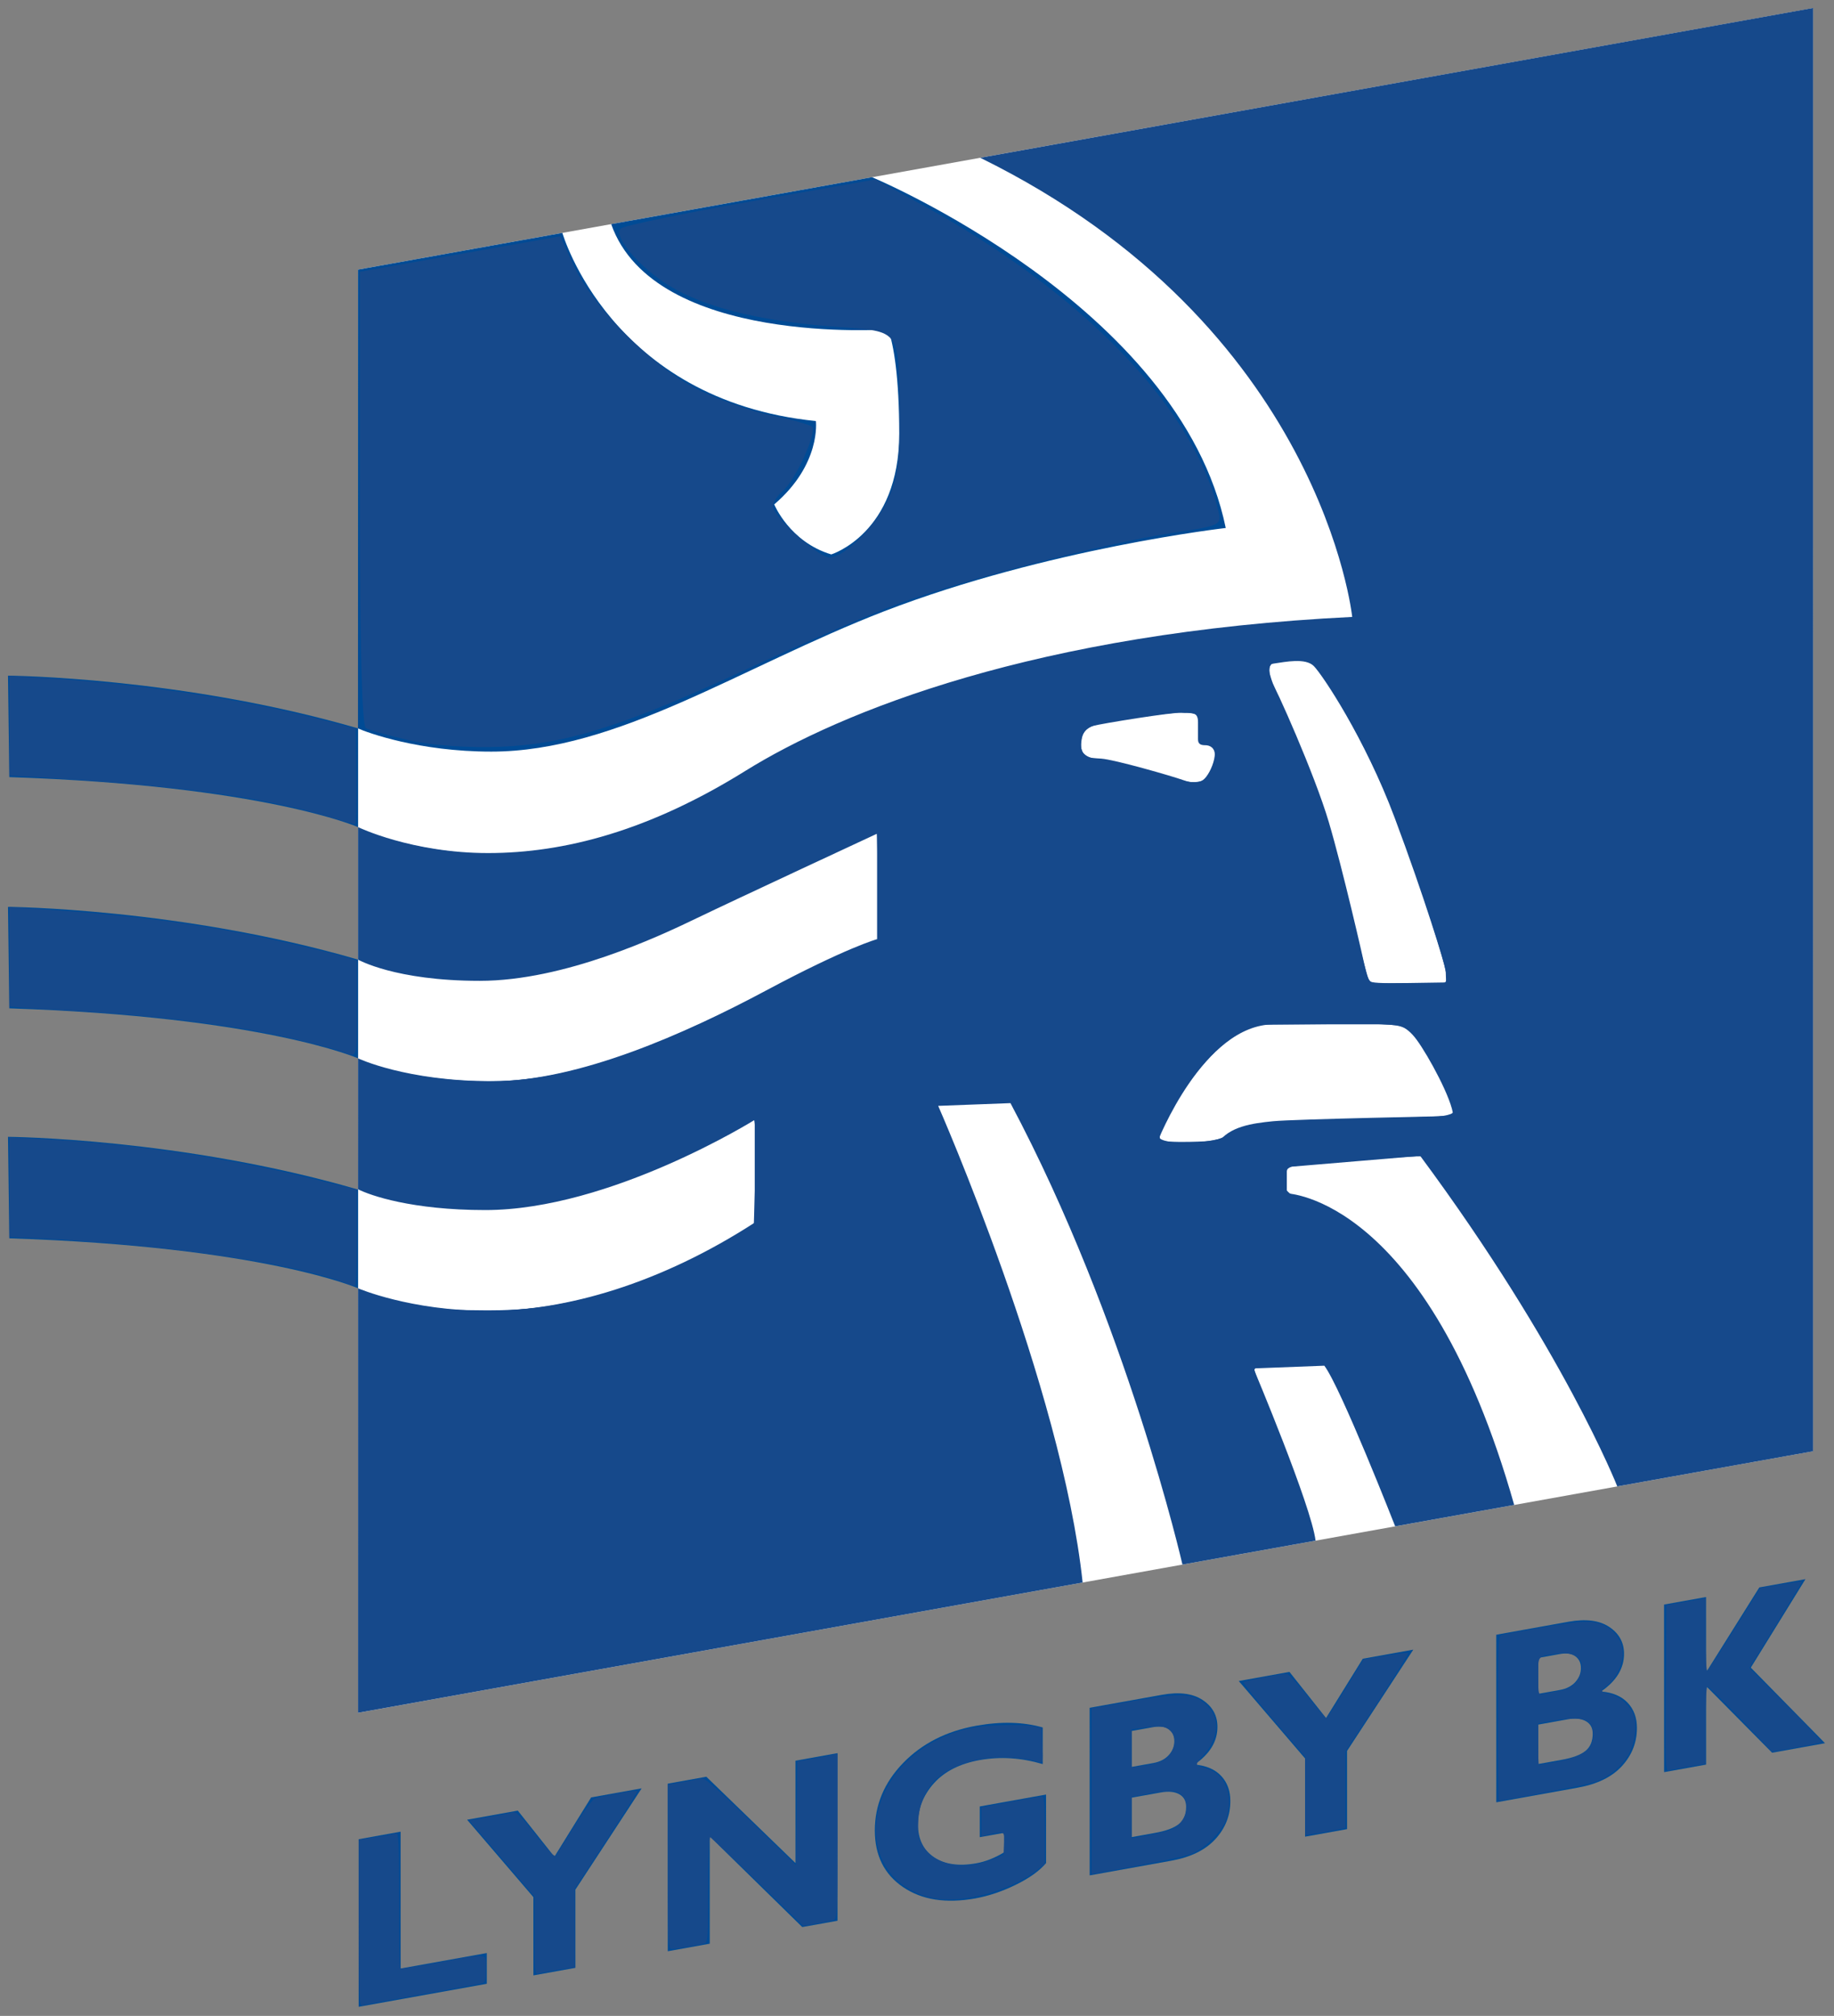 <?xml version="1.0" encoding="UTF-8" standalone="no"?>
<!-- Generator: Adobe Illustrator 13.0.0, SVG Export Plug-In . SVG Version: 6.00 Build 14948)  -->

<svg
   xmlns:dc="http://purl.org/dc/elements/1.1/"
   xmlns:cc="http://creativecommons.org/ns#"
   xmlns:rdf="http://www.w3.org/1999/02/22-rdf-syntax-ns#"
   xmlns:svg="http://www.w3.org/2000/svg"
   xmlns="http://www.w3.org/2000/svg"
   xmlns:sodipodi="http://sodipodi.sourceforge.net/DTD/sodipodi-0.dtd"
   xmlns:inkscape="http://www.inkscape.org/namespaces/inkscape"
   version="1.1"
   id="Ebene_1"
   x="0px"
   y="0px"
   width="229.268"
   height="252"
   viewBox="0 0 229.268 252"
   enable-background="new 0 0 565.031 621.547"
   xml:space="preserve"
   sodipodi:docname="Lyngby_BK.svg"
   inkscape:version="0.92.4 (5da689c313, 2019-01-14)"><rect x="0" y="0" width="229.268" height="252" fill="#808080" stroke="none"/><defs
   id="defs35" /><sodipodi:namedview
   pagecolor="#ffffff"
   bordercolor="#666666"
   borderopacity="1"
   objecttolerance="10"
   gridtolerance="10"
   guidetolerance="10"
   inkscape:pageopacity="0"
   inkscape:pageshadow="2"
   inkscape:window-width="1366"
   inkscape:window-height="705"
   id="namedview33"
   showgrid="false"
   fit-margin-top="1"
   fit-margin-bottom="1"
   fit-margin-right="1"
   fit-margin-left="1"
   inkscape:zoom="0.37969776"
   inkscape:cx="905.23158"
   inkscape:cy="275.83344"
   inkscape:window-x="-8"
   inkscape:window-y="-8"
   inkscape:window-maximized="1"
   inkscape:current-layer="Ebene_1" />

<g
   id="g118"
   transform="matrix(0.402,0,0,0.402,1,1)"><g
     id="g30">
	<polygon
   id="polygon2"
   points="561.257,0.035 108.858,81.351 108.858,530.115 561.257,448.797 "
   style="clip-rule:evenodd;fill:#ffffff;fill-rule:evenodd" />
	<path
   id="path4"
   d="m 0,207.615 0.405,31.55 c 79.056,2.592 108.459,15.551 108.459,15.551 V 224.017 C 53.987,208.021 0,207.615 0,207.615 Z"
   inkscape:connector-curvature="0"
   style="clip-rule:evenodd;fill:#004b95;fill-rule:evenodd" />
	<path
   id="path6"
   d="m 0.405,311.065 c 79.056,2.591 108.459,15.552 108.459,15.552 V 295.918 C 53.987,279.92 0,279.517 0,279.517 Z"
   inkscape:connector-curvature="0"
   style="clip-rule:evenodd;fill:#004b95;fill-rule:evenodd" />
	<path
   id="path8"
   d="m 0.405,382.572 c 79.056,2.59 108.459,15.551 108.459,15.551 V 367.424 C 53.987,351.426 0,351.021 0,351.021 Z"
   inkscape:connector-curvature="0"
   style="clip-rule:evenodd;fill:#004b95;fill-rule:evenodd" />
	<path
   id="path10"
   d="m 268.695,52.621 -81.122,14.582 c 13.366,38.029 86.134,32.728 86.134,32.728 1.742,4.778 3.443,15.147 3.443,32.4 0,31.104 -21.142,37.584 -21.142,37.584 -12.959,-3.889 -17.739,-15.552 -17.739,-15.552 14.661,-12.514 12.96,-25.92 12.96,-25.92 -63.949,-6.48 -78.837,-58.51 -78.837,-58.51 l -63.535,11.419 -0.026,142.671 c 2.917,1.296 18.954,7.209 41.432,7.209 39.325,0 77.517,-26.325 122.148,-43.618 50.867,-19.603 106.271,-25.92 106.271,-25.92 C 364.427,92.56 268.695,52.622 268.695,52.621 Z"
   inkscape:connector-curvature="0"
   style="clip-rule:evenodd;fill:#004b95;fill-rule:evenodd" />
	<path
   style="clip-rule:evenodd;fill:#16498b;fill-opacity:1;fill-rule:evenodd;stroke:none;stroke-opacity:1"
   id="path12"
   d="m 302.337,46.575 c 106.272,52.245 115.672,142.779 115.672,142.779 -98.051,4.78 -158.963,29.363 -188.771,47.912 -29.808,18.549 -56.173,25.515 -79.947,25.515 -23.773,0 -40.427,-8.064 -40.427,-8.064 v 41.202 c 0,0 11.469,6.593 37.835,6.593 26.366,0 55.728,-13.811 67.392,-19.44 11.664,-5.629 56.173,-26.325 56.173,-26.325 v 32.805 c 0,0 -9.518,2.592 -34.587,15.998 -25.069,13.406 -58.32,28.183 -85.09,28.183 -26.771,0 -41.723,-7.115 -41.723,-7.115 l -0.006,40.713 c 3.787,1.914 16.725,6.461 39.583,6.461 38.88,0 83.794,-28.066 83.794,-28.066 v 31.953 c -29.362,18.996 -58.765,27.453 -82.943,27.453 -24.179,0 -40.427,-7.008 -40.427,-7.008 l -0.006,131.99 225.32,-40.5 C 327.697,428.704 289.26,341.393 289.26,341.393 l 22.478,-0.852 c 36.286,68.244 53.478,143.494 53.478,143.494 l 41.398,-7.439 c -1.295,-10.814 -19.303,-53.559 -19.303,-53.559 l 22.031,-0.848 c 5.185,6.924 22.03,49.953 22.03,49.953 l 37.01,-6.65 c -27.216,-95.904 -70.703,-96.885 -70.703,-96.885 l 0.001,-8.182 41.469,-3.482 c 44.471,60.02 61.29,102.785 61.29,102.785 L 561.314,448.798 561.321,0 Z m 91.291,157.278 v 0 c 3.644,-0.526 9.84,-1.822 12.433,0.771 2.592,2.592 15.836,22.315 25.15,47.182 9.315,24.867 15.512,45.359 15.794,47.183 0.286,1.822 1.298,4.617 -1.82,4.374 -3.119,-0.244 -18.145,0 -19.685,0 -1.54,0 -2.591,-0.729 -3.36,-4.374 -0.77,-3.646 -7.048,-31.104 -11.423,-45.887 -4.373,-14.783 -16.604,-42.201 -18.144,-44.306 -1.538,-2.107 -2.592,-4.417 1.055,-4.943 z m -60.144,24.098 v 0 c -0.081,-1.782 0.81,-3.888 3.646,-4.658 2.835,-0.769 25.148,-4.373 27.741,-4.13 2.594,0.243 5.185,-0.809 5.185,2.835 0,0 0,3.847 0,5.427 0,1.58 1.012,1.822 2.31,1.822 1.296,0 3.158,0.77 2.874,3.362 -0.283,2.592 -1.823,5.71 -3.117,7.006 -1.296,1.295 -2.918,1.822 -6.521,0.526 -3.603,-1.297 -21.505,-6.439 -25.636,-6.724 -4.132,-0.282 -6.199,-0.039 -6.482,-5.466 z m 59.902,118.219 v 0 c -6.481,0.646 -13.609,1.621 -17.173,6.805 l -18.792,-0.324 c 0,0 14.255,-36.611 36.287,-36.611 20.412,-0.002 32.724,0 35.314,0 2.593,-0.002 5.51,0 9.074,4.859 3.564,4.861 11.017,18.469 11.34,23.652 0.002,-0.002 -49.572,0.972 -56.05,1.619 z"
   inkscape:connector-curvature="0" />
	<polygon
   id="polygon14"
   points="109.036,569.441 122.089,567.094 122.097,609.648 148.891,604.832 148.892,614.385 109.046,621.547 "
   style="clip-rule:evenodd;fill:#004b95;fill-rule:evenodd" />
	<polygon
   id="polygon16"
   points="158.533,560.541 169.908,574.889 181.333,556.443 197.042,553.619 176.436,585.113 176.441,609.43 163.389,611.777 163.384,587.441 142.768,563.375 "
   style="clip-rule:evenodd;fill:#004b95;fill-rule:evenodd" />
	<polygon
   id="polygon18"
   points="218.215,568.539 218.222,601.92 205.169,604.268 205.159,552.162 217.156,550.006 244.897,576.871 244.89,545.02 257.943,542.672 257.954,594.779 246.992,596.75 "
   style="clip-rule:evenodd;fill:#004b95;fill-rule:evenodd" />
	<path
   id="path20"
   d="m 321.767,534.691 0.003,11.381 c -6.683,-1.982 -13.215,-2.4 -19.598,-1.254 -6.156,1.107 -10.9,3.508 -14.228,7.203 -3.326,3.695 -4.988,7.939 -4.988,12.734 0,4.594 1.662,8.018 4.992,10.266 3.327,2.246 7.706,2.885 13.136,1.908 2.879,-0.518 5.766,-1.656 8.668,-3.418 l -0.002,-6.064 -7.557,1.357 -0.002,-9.551 20.611,-3.707 0.003,21.316 c -2.071,2.438 -5.223,4.691 -9.454,6.756 -4.23,2.066 -8.416,3.475 -12.562,4.219 -9.11,1.637 -16.593,0.471 -22.447,-3.504 -5.855,-3.977 -8.781,-9.842 -8.783,-17.604 -0.002,-7.932 2.926,-14.926 8.785,-20.98 5.86,-6.057 13.447,-9.922 22.767,-11.596 7.699,-1.383 14.584,-1.204 20.656,0.538 z"
   inkscape:connector-curvature="0"
   style="clip-rule:evenodd;fill:#004b95;fill-rule:evenodd" />
	<path
   id="path22"
   d="m 336.361,528.576 22.491,-4.045 c 5.361,-0.961 9.575,-0.424 12.643,1.615 3.068,2.041 4.6,4.828 4.602,8.365 0,4.533 -2.38,8.436 -7.142,11.707 3.592,0.299 6.348,1.467 8.271,3.506 1.921,2.039 2.883,4.645 2.883,7.824 0.003,4.52 -1.553,8.475 -4.66,11.863 -3.106,3.389 -7.68,5.627 -13.72,6.711 l -25.355,4.559 z m 13.056,7.207 v 0 l 0.003,11.178 6.715,-1.205 c 2.065,-0.371 3.678,-1.197 4.833,-2.477 1.154,-1.279 1.732,-2.729 1.732,-4.35 0,-1.594 -0.578,-2.813 -1.734,-3.652 -1.155,-0.84 -2.769,-1.072 -4.834,-0.701 z m 0.005,20.733 v 0 l 0.002,12.268 7.267,-1.307 c 3.436,-0.617 5.908,-1.539 7.416,-2.764 1.509,-1.223 2.263,-3.014 2.263,-5.369 0,-1.809 -0.719,-3.111 -2.151,-3.906 -1.437,-0.795 -3.353,-0.98 -5.748,-0.547 z"
   inkscape:connector-curvature="0"
   style="clip-rule:evenodd;fill:#004b95;fill-rule:evenodd" />
	<polygon
   id="polygon24"
   points="398.497,517.408 409.871,531.756 421.297,513.311 437.005,510.486 416.401,541.979 416.406,566.297 403.352,568.643 403.347,544.309 382.731,520.242 "
   style="clip-rule:evenodd;fill:#004b95;fill-rule:evenodd" />
	<path
   id="path26"
   d="m 462.799,505.852 22.49,-4.043 c 5.361,-0.965 9.574,-0.426 12.642,1.611 3.068,2.043 4.601,4.83 4.603,8.367 0,4.533 -2.381,8.436 -7.143,11.709 3.593,0.297 6.348,1.463 8.271,3.504 1.922,2.039 2.883,4.645 2.883,7.822 0.003,4.52 -1.552,8.475 -4.66,11.865 -3.105,3.389 -7.68,5.625 -13.72,6.709 l -25.355,4.559 z m 13.054,7.207 v 0 l 0.004,11.18 6.714,-1.207 c 2.066,-0.373 3.678,-1.197 4.833,-2.477 1.156,-1.279 1.733,-2.73 1.733,-4.35 0,-1.596 -0.578,-2.813 -1.735,-3.654 -1.154,-0.838 -2.767,-1.072 -4.834,-0.701 z m 0.005,20.732 v 0 l 10e-4,12.266 7.268,-1.305 c 3.435,-0.617 5.907,-1.539 7.416,-2.764 1.508,-1.225 2.262,-3.016 2.262,-5.371 0,-1.807 -0.719,-3.109 -2.151,-3.904 -1.434,-0.795 -3.352,-0.98 -5.748,-0.547 z"
   inkscape:connector-curvature="0"
   style="clip-rule:evenodd;fill:#004b95;fill-rule:evenodd" />
	<polygon
   id="polygon28"
   points="548.587,542.537 528.042,521.787 528.048,546.229 514.995,548.574 514.983,496.469 528.035,494.123 528.041,517.57 544.606,491.143 558.951,488.566 541.958,516.08 565.031,539.58 "
   style="clip-rule:evenodd;fill:#004b95;fill-rule:evenodd" />
</g><path
     inkscape:connector-curvature="0"
     id="path61"
     d="m 109.9,464.151 v -64.958 l 4.19,1.344 c 10.617,3.406 18.508,4.408 35.033,4.449 22.592,0.056 41.432,-4.687 65.065,-16.381 l 17.692,-8.754 0.535,-17.207 c 0.294,-9.464 0.025,-17.207 -0.6,-17.207 -0.624,0 -4.636,2.031 -8.916,4.513 -13.697,7.945 -38.971,17.439 -55.138,20.714 -16.359,3.314 -33.227,2.881 -49.733,-1.275 l -8.13,-2.047 v -19.55 c 0,-19.388 0.035,-19.54 4.19,-18.352 23.74,6.789 48.26,5.997 74.026,-2.391 9.73,-3.168 32.357,-12.917 50.282,-21.665 l 32.59,-15.905 0.535,-16.716 c 0.294,-9.194 0.017,-16.716 -0.616,-16.716 -0.633,0 -18.054,7.862 -38.712,17.472 -53.449,24.862 -58.264,26.301 -87.843,26.252 -14.705,-0.024 -26.22,-0.92 -29.331,-2.282 -5.112,-2.238 -5.121,-2.276 -5.121,-21.503 v -19.261 l 12.57,3.279 c 15.876,4.141 33.849,4.323 52.209,0.531 18.253,-3.77 32.02,-9.392 54.646,-22.316 31.545,-18.017 63.125,-29.399 105.238,-37.927 21.428,-4.339 62.309,-9.424 75.767,-9.424 h 9.005 l -1.209,-6.052 C 411.221,150.253 388.145,110.581 359.865,84.652 347.106,72.953 318.122,52.516 311.152,50.304 c -2.117,-0.672 -3.849,-1.8 -3.849,-2.507 0,-0.707 55.518,-11.259 123.373,-23.448 67.855,-12.19 124.841,-22.547 126.636,-23.016 3.095,-0.809 3.262,10.632 3.262,222.803 v 223.656 l -4.19,0.928 c -2.305,0.511 -13.827,2.639 -25.606,4.73 -11.779,2.091 -23.24,4.204 -25.469,4.695 -3.428,0.756 -4.809,-0.759 -8.954,-9.815 -7.498,-16.385 -20.129,-37.913 -38.871,-66.249 l -17.027,-25.743 -18.623,1.201 c -23.182,1.495 -25.141,2.052 -25.141,7.141 0,3.239 1.979,4.796 9.484,7.461 14.212,5.048 30.227,21.988 41.594,43.997 11.311,21.901 20.187,47.079 17.162,48.685 -4.556,2.419 -31.236,5.89 -32.823,4.27 -0.903,-0.922 -5.969,-11.942 -11.257,-24.489 l -9.615,-22.813 h -11.928 c -6.56,0 -11.928,0.754 -11.928,1.675 0,0.921 3.053,9.511 6.784,19.088 6.428,16.499 12.11,33.243 11.28,33.243 -0.209,0 -9.176,1.676 -19.927,3.725 -10.751,2.049 -19.665,3.725 -19.809,3.725 -0.144,0 -0.829,-3.024 -1.523,-6.719 -3.912,-20.851 -28.085,-87.789 -42.8,-118.52 l -8.695,-18.157 h -12.006 c -6.603,0 -12.006,0.337 -12.006,0.748 0,0.412 4.518,12.353 10.039,26.538 5.522,14.184 13.518,36.684 17.77,49.999 7.528,23.574 17.952,69.39 16.189,71.153 -0.483,0.483 -50.806,9.866 -111.829,20.85 L 109.9,529.109 Z M 381.163,350.129 c 3.864,-1.927 15.171,-3.137 37.565,-4.017 31.376,-1.233 32.013,-1.34 30.865,-5.157 -2.151,-7.154 -11.95,-23.061 -14.904,-24.195 -1.604,-0.616 -13.129,-1.119 -25.611,-1.119 -21.063,0 -23.18,0.331 -29.461,4.598 -6.635,4.509 -22.032,25.686 -22.032,30.304 0,3.328 16.665,3.035 23.578,-0.414 z m 66.695,-47.446 c 1.309,-2.119 -13.556,-46.915 -21.284,-64.14 -5.812,-12.955 -17.874,-32.835 -21.282,-35.076 -2.828,-1.86 -8.968,-1.724 -12.115,0.269 -2.099,1.329 -0.954,5.503 6.091,22.193 4.772,11.305 11.232,30.459 14.355,42.564 3.123,12.105 6.49,25.151 7.482,28.992 l 1.804,6.984 h 11.923 c 6.558,0 12.419,-0.803 13.026,-1.784 z m -73.08,-66.393 c 1.865,-4.094 1.712,-5.227 -0.971,-7.189 -1.752,-1.281 -3.185,-4.122 -3.185,-6.314 0,-3.475 -1.013,-3.962 -7.915,-3.805 -4.353,0.099 -12.524,1.146 -18.157,2.328 -8.858,1.858 -10.313,2.777 -10.766,6.804 -0.491,4.367 0.434,4.902 14.898,8.628 21.065,5.425 23.437,5.384 26.096,-0.451 z"
     style="fill:#16498b;fill-opacity:1;stroke:none;stroke-width:1.862;stroke-opacity:1" /><path
     inkscape:connector-curvature="0"
     id="path63"
     d="m 124.782,227.726 c -6.392,-1.453 -12.468,-3.164 -13.502,-3.803 -1.211,-0.748 -1.879,-26.203 -1.879,-71.537 V 82.01 l 31.149,-5.512 31.149,-5.512 4.213,9.094 c 5.992,12.934 24.329,31.316 38.297,38.393 6.372,3.228 16.774,6.924 23.116,8.212 6.342,1.289 12.068,2.881 12.726,3.539 1.638,1.638 -5.236,16.738 -9.055,19.891 -1.703,1.406 -3.096,3.613 -3.096,4.905 0,3.076 14.141,15.818 17.554,15.818 4.703,0 14.574,-9.899 18.324,-18.376 2.838,-6.416 3.613,-12.139 3.477,-25.668 -0.276,-27.336 0.576,-26.13 -19.491,-27.622 -22.428,-1.668 -38.797,-5.473 -50.171,-11.664 -9.946,-5.413 -19.788,-16.389 -17.002,-18.959 0.926,-0.854 19.118,-4.638 40.427,-8.407 l 38.743,-6.854 14.332,7.844 c 49.857,27.287 84.295,62.752 92.211,94.958 1.166,4.746 0.99,4.835 -14.139,7.134 -22.148,3.365 -68.759,15.57 -88.076,23.061 -9.149,3.548 -28.768,12.08 -43.599,18.959 -38.677,17.942 -56.83,23.688 -77.324,24.478 -10.141,0.391 -21.351,-0.397 -28.383,-1.995 z"
     style="fill:#16498b;fill-opacity:1;stroke:none;stroke-width:1.862;stroke-opacity:1" /><path
     inkscape:connector-curvature="0"
     id="path65"
     d="M 99.886,251.546 C 78.641,245.232 52.704,241.738 7.543,239.106 l -7.078,-0.413 v -15.494 -15.494 l 8.066,0.452 c 31.557,1.767 63.659,6.545 90.039,13.402 l 9.547,2.482 0.177,14.962 c 0.097,8.229 -0.051,14.924 -0.329,14.878 -0.278,-0.046 -3.913,-1.096 -8.078,-2.334 z"
     style="fill:#16498b;fill-opacity:1;stroke:none;stroke-width:0.658;stroke-opacity:1" /><path
     inkscape:connector-curvature="0"
     id="path67"
     d="m 104.166,324.67 c -3.761,-1.383 -16.593,-4.551 -24.691,-6.095 -16.04,-3.059 -38.148,-5.582 -58.599,-6.687 -7.424,-0.401 -15.053,-0.879 -16.954,-1.062 l -3.457,-0.333 v -15.449 -15.449 l 6.09,0.382 c 26.278,1.649 44.543,3.731 63.702,7.263 11.073,2.041 30.712,6.548 36.048,8.273 l 2.14,0.692 v 14.763 c 0,16.214 0.263,15.373 -4.28,13.702 z"
     style="fill:#16498b;fill-opacity:1;stroke:none;stroke-width:0.658;stroke-opacity:1" /><path
     inkscape:connector-curvature="0"
     id="path69"
     d="M 103.837,396.1 C 86.861,389.997 48.746,384.54 9.847,382.644 l -9.382,-0.457 v -15.484 -15.484 l 9.053,0.446 c 29.221,1.441 58.606,5.756 86.582,12.713 l 12.345,3.07 v 15.025 c 0,8.264 -0.222,15.004 -0.494,14.977 -0.272,-0.026 -2.123,-0.634 -4.115,-1.35 z"
     style="fill:#16498b;fill-opacity:1;stroke:none;stroke-width:0.658;stroke-opacity:1" /><path
     inkscape:connector-curvature="0"
     id="path71"
     d="M 109.104,595.512 V 569.574 l 5.325,-0.815 c 2.929,-0.448 5.744,-0.976 6.255,-1.172 0.789,-0.303 0.93,2.832 0.93,20.673 0,11.567 0.147,21.177 0.326,21.356 0.179,0.179 5.586,-0.648 12.016,-1.838 15.879,-2.939 14.653,-3.105 14.653,1.989 0,3.818 -0.137,4.242 -1.481,4.57 -0.815,0.199 -9.185,1.727 -18.6,3.396 -9.415,1.669 -17.637,3.188 -18.271,3.376 -1.084,0.321 -1.152,-1.203 -1.152,-25.597 z"
     style="fill:#16498b;fill-opacity:1;stroke:none;stroke-width:0.658;stroke-opacity:1" /><path
     inkscape:connector-curvature="0"
     id="path73"
     d="m 163.753,599.462 v -12.112 l -7.001,-8.179 c -3.85,-4.498 -8.442,-9.848 -10.204,-11.887 l -3.203,-3.708 6.418,-1.116 c 3.53,-0.614 6.908,-1.252 7.508,-1.419 0.772,-0.215 2.768,1.836 6.838,7.023 4.214,5.371 5.904,7.091 6.331,6.444 0.321,-0.485 2.843,-4.538 5.606,-9.007 2.762,-4.468 5.645,-8.384 6.406,-8.7 1.718,-0.715 12.963,-2.761 13.304,-2.42 0.137,0.137 -4.192,7.041 -9.621,15.343 l -9.869,15.095 -10e-4,12.217 -0.001,12.217 -5.103,0.827 c -2.807,0.455 -5.621,0.977 -6.255,1.16 -1.068,0.309 -1.152,-0.555 -1.152,-11.778 z"
     style="fill:#16498b;fill-opacity:1;stroke:none;stroke-width:0.658;stroke-opacity:1" /><path
     inkscape:connector-curvature="0"
     id="path75"
     d="m 205.233,578.011 v -25.573 l 4.774,-0.814 c 2.625,-0.448 5.262,-0.95 5.858,-1.116 0.734,-0.205 5.628,4.105 15.144,13.336 l 14.059,13.638 0.176,-16.145 0.176,-16.145 4.762,-0.821 c 2.619,-0.452 5.429,-0.975 6.244,-1.162 l 1.481,-0.341 v 25.705 c 0,23.913 -0.08,25.729 -1.152,26.045 -0.634,0.187 -3.015,0.666 -5.292,1.066 l -4.14,0.726 -14.177,-13.696 c -7.797,-7.533 -14.452,-13.794 -14.789,-13.915 -0.367,-0.132 -0.612,6.376 -0.612,16.251 0,15.119 -0.095,16.499 -1.152,16.808 -1.827,0.534 -8.846,1.727 -10.162,1.727 -1.135,0 -1.196,-1.301 -1.196,-25.573 z"
     style="fill:#16498b;fill-opacity:1;stroke:none;stroke-width:0.658;stroke-opacity:1" /><path
     inkscape:connector-curvature="0"
     id="path77"
     d="m 287.713,587.781 c -12.697,-2.668 -19.72,-13.187 -17.364,-26.007 2.131,-11.594 11.695,-21.566 24.706,-25.761 4.105,-1.324 7.122,-1.785 13.22,-2.022 4.346,-0.169 9.086,-0.048 10.535,0.268 l 2.634,0.575 0.193,5.488 c 0.191,5.442 0.18,5.485 -1.317,5.069 -4.612,-1.281 -11.348,-1.754 -15.927,-1.117 -13.528,1.882 -20.761,8.528 -21.354,19.624 -0.224,4.196 -0.052,5.104 1.454,7.673 3.453,5.893 12.474,7.711 21.172,4.266 l 3.929,-1.556 0.199,-3.456 c 0.222,-3.85 0.066,-3.945 -4.643,-2.851 l -2.469,0.573 v -4.493 -4.493 l 3.457,-0.683 c 7.11,-1.405 14.496,-2.703 15.381,-2.703 0.743,0 0.915,1.974 0.915,10.479 v 10.479 l -2.469,1.946 c -8.139,6.414 -23.459,10.546 -32.25,8.7 z"
     style="fill:#16498b;fill-opacity:1;stroke:none;stroke-width:0.658;stroke-opacity:1" /><path
     inkscape:connector-curvature="0"
     id="path79"
     d="m 336.917,554.529 v -25.79 l 11.754,-2.083 c 16.882,-2.992 20.491,-2.741 24.677,1.713 3.647,3.881 2.974,10.002 -1.652,15.02 -2.709,2.939 -2.691,3.109 0.407,3.852 6.28,1.506 9.095,8.022 6.815,15.773 -1.16,3.944 -7.124,9.745 -11.519,11.205 -1.878,0.624 -9.505,2.251 -16.948,3.617 L 336.917,580.319 Z m 24.175,12.129 c 4.486,-1.466 6.85,-6.877 4.481,-10.259 -1.688,-2.41 -4.192,-2.493 -14.336,-0.477 l -1.811,0.36 v 6.43 6.43 l 4.774,-0.896 c 2.625,-0.493 5.727,-1.208 6.892,-1.588 z m -2.663,-21.363 c 4.008,-1.649 5.75,-6.957 3.124,-9.514 -1.576,-1.534 -2.841,-1.701 -8.011,-1.057 l -4.115,0.512 v 5.923 5.923 l 3.457,-0.464 c 1.901,-0.255 4.397,-0.851 5.545,-1.324 z"
     style="fill:#16498b;fill-opacity:1;stroke:none;stroke-width:0.658;stroke-opacity:1" /><path
     inkscape:connector-curvature="0"
     id="path81"
     d="m 403.417,556.039 v -12.14 l -9.833,-11.473 c -5.408,-6.31 -9.63,-11.657 -9.382,-11.881 0.46,-0.416 11.715,-2.555 13.445,-2.555 0.525,0 3.418,3.111 6.429,6.913 3.011,3.802 5.65,6.906 5.865,6.897 0.215,-0.009 2.901,-4.127 5.969,-9.152 l 5.579,-9.136 6.769,-1.16 c 3.723,-0.638 6.93,-1 7.125,-0.804 0.196,0.196 -4.102,7.154 -9.55,15.463 l -9.906,15.107 v 11.914 11.914 l -3.127,0.659 c -1.72,0.363 -4.535,0.865 -6.255,1.117 l -3.127,0.458 z"
     style="fill:#16498b;fill-opacity:1;stroke:none;stroke-width:0.658;stroke-opacity:1" /><path
     inkscape:connector-curvature="0"
     id="path83"
     d="m 463.333,531.86 c 0,-23.849 0.08,-25.657 1.152,-25.962 0.634,-0.181 6.543,-1.274 13.132,-2.429 12.875,-2.258 16.038,-2.25 19.816,0.048 2.837,1.725 4.741,5.006 4.744,8.174 0.003,3.291 -2.228,7.936 -4.683,9.751 -2.451,1.812 -2.392,2.234 0.386,2.755 2.721,0.51 5.92,3.049 7.366,5.845 1.61,3.114 0.877,9.586 -1.527,13.474 -2.425,3.923 -6.612,7.11 -11.027,8.393 -2.61,0.759 -27.785,5.586 -29.133,5.586 -0.125,0 -0.228,-11.535 -0.228,-25.634 z m 16.833,13.749 c 9.578,-1.697 12.795,-3.857 12.795,-8.589 0,-4.966 -3.029,-6.035 -12.498,-4.412 l -4.621,0.792 v 6.45 c 0,3.548 0.094,6.45 0.208,6.45 0.115,0 1.966,-0.312 4.115,-0.692 z m 0.944,-22.053 c 4.208,-0.646 6.244,-1.874 7.502,-4.525 2.298,-4.842 -0.528,-8.104 -6.361,-7.343 -6.839,0.892 -6.408,0.416 -6.408,7.076 0,5.303 0.116,5.866 1.152,5.573 0.634,-0.179 2.486,-0.53 4.115,-0.781 z"
     style="fill:#16498b;fill-opacity:1;stroke:none;stroke-width:0.658;stroke-opacity:1" /><path
     inkscape:connector-curvature="0"
     id="path85"
     d="m 515.505,522.51 0.172,-25.86 6.09,-1.085 6.09,-1.085 v 11.464 c 0,6.337 0.256,11.306 0.573,11.11 0.315,-0.195 4.142,-6.068 8.505,-13.051 l 7.932,-12.697 6.464,-1.1 c 3.555,-0.605 6.528,-1.036 6.606,-0.957 0.078,0.078 -3.58,6.169 -8.13,13.536 l -8.273,13.393 11.402,11.416 c 6.271,6.279 11.268,11.535 11.104,11.68 -0.164,0.145 -3.706,0.881 -7.87,1.635 l -7.572,1.37 -9.77,-10.17 c -5.373,-5.594 -10.04,-10.17 -10.37,-10.17 -0.34,0 -0.6,5.234 -0.6,12.052 v 12.052 l -5.103,0.827 c -2.807,0.455 -5.625,0.978 -6.263,1.163 -1.096,0.317 -1.15,-1.097 -0.988,-25.524 z"
     style="fill:#16498b;fill-opacity:1;stroke:none;stroke-width:0.658;stroke-opacity:1" /><path
     inkscape:connector-curvature="0"
     id="path87"
     d="m 109.104,464.27 c 0,-58.048 0.114,-65.552 0.988,-65.216 0.543,0.209 3.729,1.12 7.078,2.026 34.795,9.408 72.347,2.669 109.63,-19.673 l 5.429,-3.253 v -16.373 -16.373 l -4.115,2.394 c -6.77,3.939 -23.335,11.841 -31.662,15.103 -10.107,3.96 -21.898,7.338 -31.382,8.99 -16.527,2.879 -40.853,1.096 -54.184,-3.973 L 109.104,367.244 V 347.175 327.106 l 2.798,0.99 c 15.224,5.386 37.874,7.168 54.484,4.287 19.57,-3.394 40.032,-11.324 71.768,-27.814 12.106,-6.29 27.217,-13.27 30.53,-14.101 l 1.732,-0.435 V 273.315 c 0,-9.195 -0.12,-16.718 -0.268,-16.718 -0.242,0 -24.404,11.27 -55.039,25.671 -29.264,13.756 -46.562,18.894 -65.887,19.569 -14.348,0.501 -23.956,-0.652 -35.016,-4.204 l -5.103,-1.639 V 275.582 c 0,-16.072 0.175,-20.339 0.823,-20.071 12.559,5.194 30.954,8.218 44.937,7.387 24.974,-1.484 47.111,-8.976 74.072,-25.069 32.521,-19.412 73.126,-33.11 122.031,-41.167 l 11.874,-1.956 h 98.969 98.969 V 321.652 448.598 l -28.477,5.122 c -15.662,2.817 -29.291,5.28 -30.287,5.473 -1.186,0.23 -1.811,0.071 -1.811,-0.461 0,-1.161 -10.302,-22.246 -15.525,-31.776 -6.84,-12.479 -15.419,-26.566 -24.959,-40.98 -7.463,-11.277 -18.498,-27.138 -20.058,-28.831 -0.466,-0.506 -38.729,2.486 -41.02,3.208 -0.924,0.291 -1.152,1.122 -1.152,4.191 v 3.829 l 5.432,1.703 c 24.611,7.718 46.388,37.349 61.416,83.562 2.003,6.16 3.526,11.315 3.384,11.457 -0.568,0.568 -35.695,6.649 -36.094,6.248 -0.236,-0.237 -2.713,-6.06 -5.504,-12.941 -5.525,-13.618 -12.718,-29.948 -15.009,-34.073 l -1.444,-2.601 -6.255,0.392 c -3.44,0.215 -8.403,0.393 -11.029,0.395 -3.788,0.003 -4.774,0.206 -4.774,0.984 0,0.539 2.337,6.836 5.194,13.991 8.435,21.131 14.07,37.751 13.121,38.7 -0.302,0.302 -40.251,7.58 -40.442,7.368 -0.067,-0.075 -1.316,-4.728 -2.775,-10.341 -10.433,-40.133 -27.656,-86.716 -44.516,-120.401 l -6.314,-12.615 -11.351,0.428 c -6.243,0.235 -11.413,0.474 -11.49,0.531 -0.076,0.056 1.915,5.057 4.425,11.113 18.426,44.448 33.001,91.316 38.509,123.833 1.806,10.663 2.009,13.572 0.946,13.572 -0.729,0 -219.726,39.25 -222.338,39.849 l -1.481,0.34 z M 380.395,349.945 c 6.52,-3.253 9.804,-3.612 40.724,-4.452 13.901,-0.378 25.974,-0.863 26.831,-1.078 0.856,-0.215 1.555,-0.877 1.553,-1.472 -0.006,-2.038 -5.776,-13.882 -9.459,-19.417 -5.417,-8.141 -3.956,-7.776 -30.212,-7.539 l -21.888,0.198 -3.815,1.872 c -7.331,3.598 -16.275,13.562 -22.44,24.998 -3.595,6.668 -4.132,8.328 -2.951,9.115 0.491,0.327 4.459,0.513 8.817,0.412 7.66,-0.178 8.088,-0.265 12.839,-2.636 z m 66.709,-49.957 c -0.109,-3.373 -10.279,-34.509 -16.302,-49.908 -6.221,-15.907 -17.879,-37.772 -23.853,-44.737 -2.014,-2.348 -2.177,-2.406 -6.584,-2.364 -6.905,0.066 -8.141,0.54 -8.141,3.121 0,1.222 1.713,5.937 3.962,10.908 10.589,23.404 14.824,36.186 22.149,66.867 2.333,9.773 4.566,18.158 4.961,18.633 0.554,0.668 3.364,0.824 12.312,0.686 l 11.594,-0.179 z m -75.646,-59.604 c 1.175,-0.451 3.202,-4.114 3.915,-7.074 0.552,-2.294 -1.03,-4.367 -3.333,-4.367 -1.456,0 -1.544,-0.236 -1.544,-4.148 0,-2.348 -0.343,-4.491 -0.79,-4.938 -0.441,-0.441 -2.551,-0.789 -4.774,-0.788 -4.312,0.002 -23.709,2.858 -27.191,4.004 -2.75,0.905 -4.117,2.899 -4.117,6.002 0,3.043 1.494,4.144 6.453,4.758 3.726,0.461 15.674,3.478 22.188,5.603 4.075,1.329 7.327,1.665 9.192,0.949 z"
     style="fill:#16498b;fill-opacity:1;stroke:none;stroke-width:0.658;stroke-opacity:1" /></g></svg>